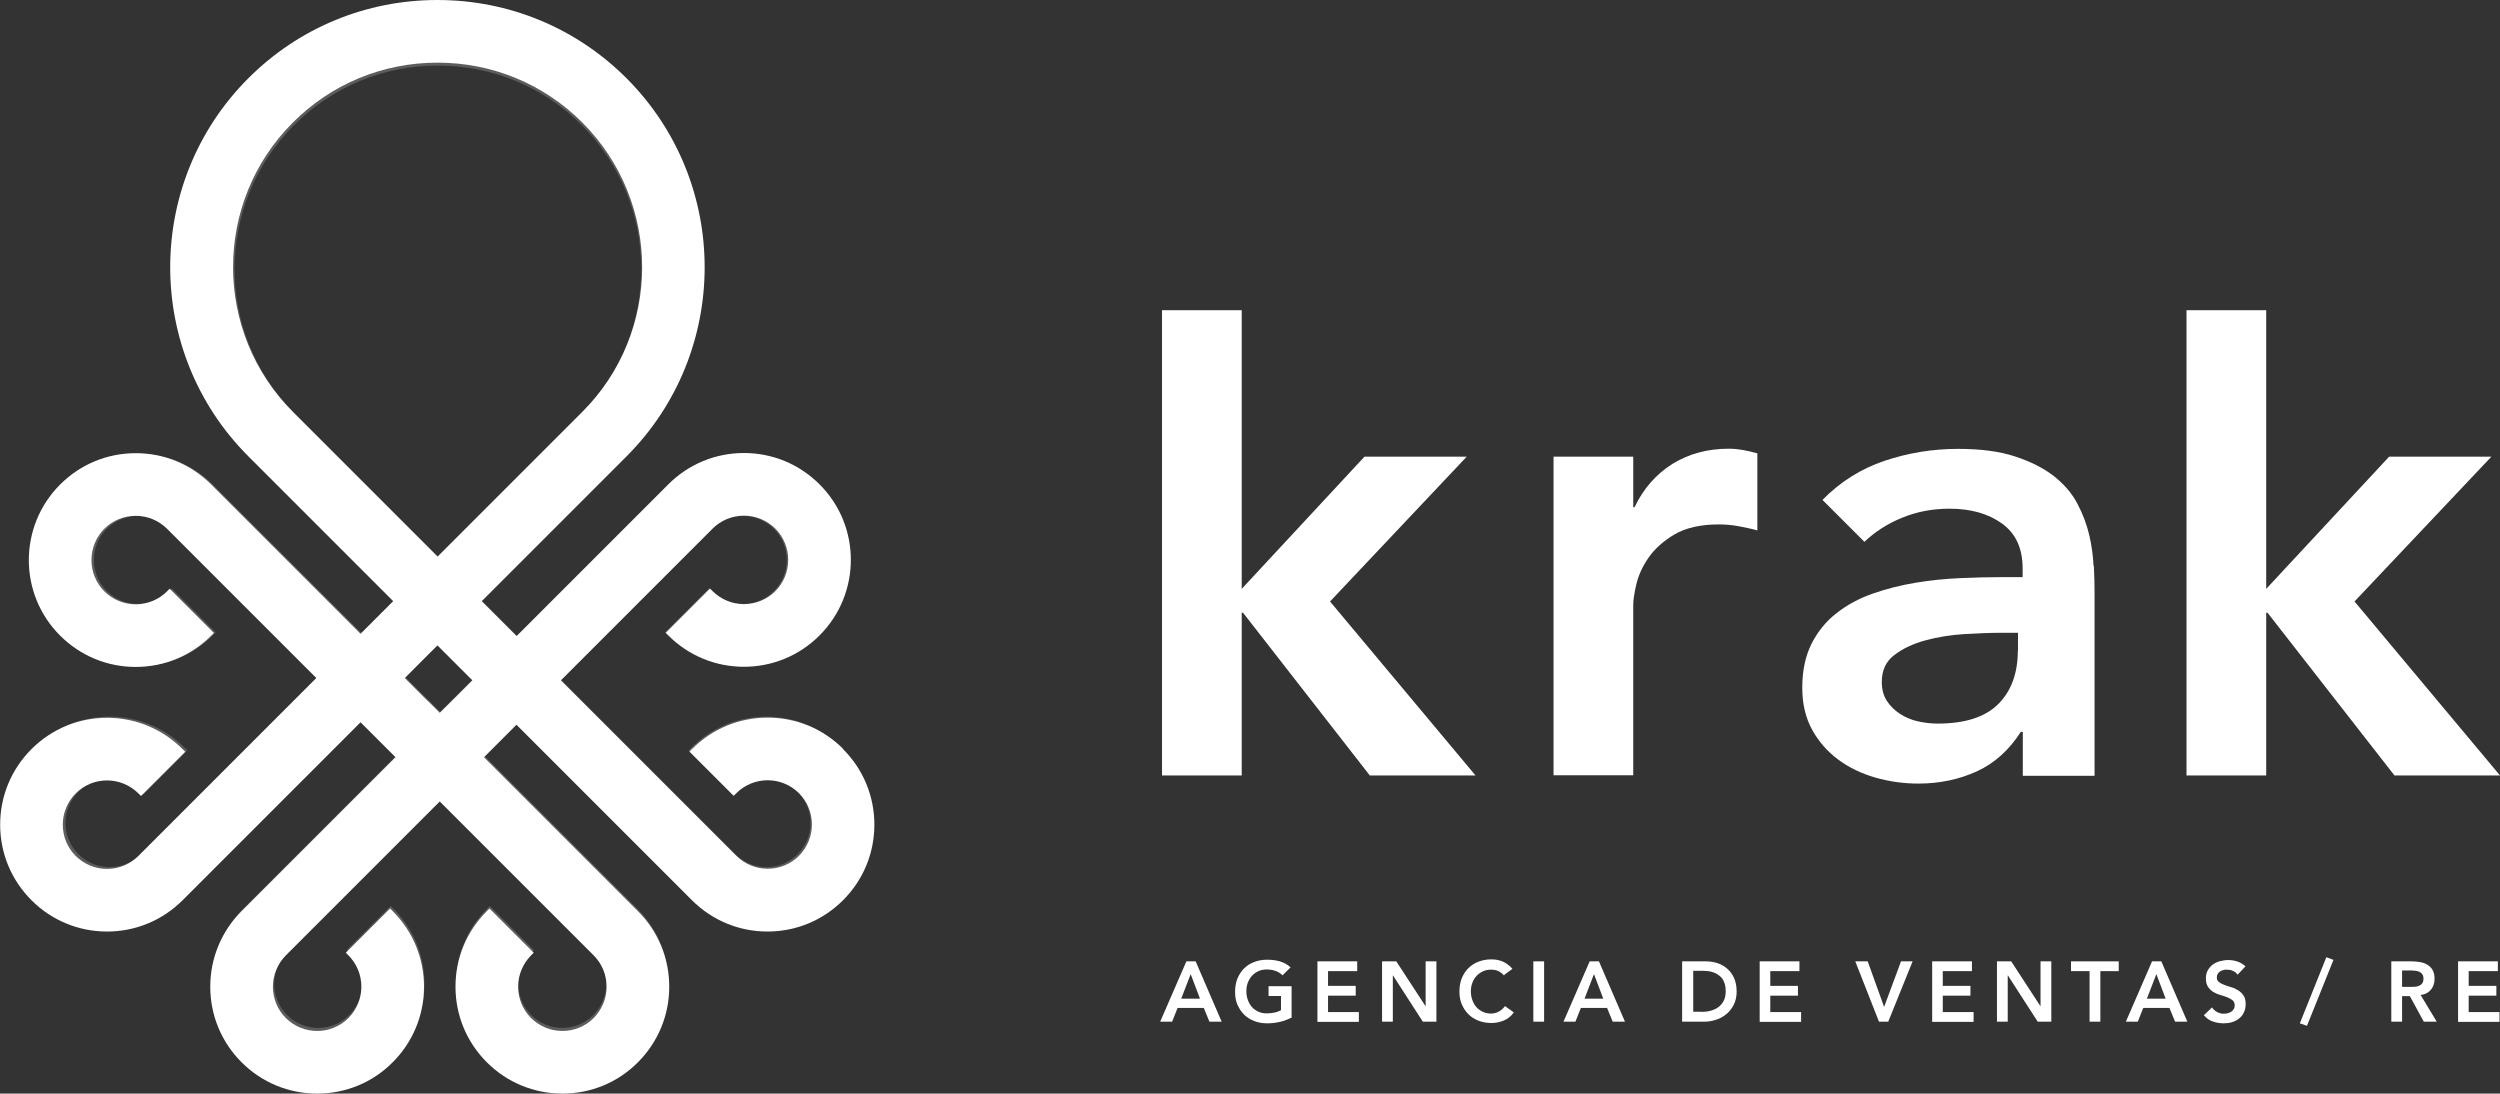 <?xml version="1.0" encoding="UTF-8"?>
<svg id="Layer_2" data-name="Layer 2" xmlns="http://www.w3.org/2000/svg" viewBox="0 0 150.88 66">
  <rect x="0" y="0" width="150.88" height="66" fill="#333333" stroke="none"/>
  <defs>
    <style>
      .cls-1, .cls-2 {
        fill: #fff;
      }

      .cls-2 {
        opacity: .2;
      }
    </style>
  </defs>
  <g id="Capa_1" data-name="Capa 1">
    <g>
      <path class="cls-2" d="m50.78,45.13c-1.21-1.21-2.82-1.88-4.53-1.88s-3.32.67-4.53,1.88l-.16.16,2.66,2.66.16-.16c.5-.5,1.17-.78,1.88-.78s1.38.28,1.88.78c.5.5.78,1.17.78,1.88s-.28,1.38-.78,1.88c-.5.5-1.17.78-1.88.78s-1.38-.28-1.88-.78l-10.53-10.53,9.1-9.1c.5-.5,1.17-.78,1.88-.78s1.38.28,1.88.78c1.03,1.03,1.03,2.72,0,3.75-.5.5-1.17.78-1.88.78s-1.38-.28-1.88-.78l-.16-.16-2.66,2.66.16.16c1.21,1.21,2.82,1.88,4.53,1.88s3.32-.67,4.53-1.88c2.5-2.5,2.5-6.57,0-9.07-1.21-1.21-2.82-1.88-4.53-1.88s-3.32.67-4.53,1.88l-9.1,9.1-2.09-2.09,8.68-8.68c6.25-6.25,6.25-16.43,0-22.68C34.75,1.87,30.72.21,26.43.21s-8.32,1.67-11.34,4.69c-6.25,6.25-6.25,16.43,0,22.68l6.12,6.12h0s2.56,2.56,2.56,2.56l-1.95,1.95-8.96-8.95c-1.21-1.21-2.82-1.88-4.53-1.88s-3.32.67-4.53,1.88c-2.5,2.5-2.5,6.57,0,9.07,1.21,1.21,2.82,1.88,4.53,1.88s3.32-.67,4.53-1.88l.16-.16-2.66-2.66-.16.16c-.5.5-1.17.78-1.88.78s-1.38-.28-1.88-.78c-1.03-1.03-1.03-2.72,0-3.75.5-.5,1.17-.78,1.88-.78s1.38.28,1.88.78l8.96,8.96-10.67,10.67c-.5.5-1.17.78-1.88.78s-1.38-.28-1.88-.78c-.5-.5-.78-1.17-.78-1.88s.28-1.38.78-1.88c.5-.5,1.17-.78,1.88-.78s1.38.28,1.88.78l.16.16,2.66-2.66-.16-.16c-1.21-1.21-2.82-1.88-4.53-1.88s-3.32.67-4.53,1.88c-1.21,1.21-1.88,2.82-1.88,4.53s.67,3.32,1.88,4.53,2.82,1.88,4.53,1.88,3.32-.67,4.53-1.88l10.67-10.67,2.09,2.09-9.23,9.23c-1.21,1.21-1.88,2.82-1.88,4.53s.67,3.32,1.88,4.53c1.21,1.21,2.82,1.88,4.53,1.88,1.72,0,3.33-.67,4.53-1.88,1.21-1.21,1.88-2.82,1.88-4.53s-.67-3.32-1.88-4.53l-.16-.16-2.66,2.66.16.16c.5.5.78,1.17.78,1.88s-.28,1.38-.78,1.88c-1.03,1.03-2.72,1.04-3.75,0-.5-.5-.78-1.17-.78-1.88s.28-1.38.78-1.88l6.46-6.46h0s2.78-2.77,2.78-2.77l9.24,9.23c.5.5.78,1.17.78,1.88s-.28,1.38-.78,1.88c-1.03,1.03-2.72,1.04-3.75,0-.5-.5-.78-1.17-.78-1.88s.28-1.38.78-1.88l.16-.16-2.66-2.66-.16.16c-1.21,1.21-1.88,2.82-1.88,4.53s.67,3.32,1.88,4.53c1.21,1.21,2.82,1.88,4.53,1.88,1.72,0,3.33-.67,4.53-1.88,1.21-1.21,1.88-2.82,1.88-4.53s-.67-3.32-1.88-4.53l-9.23-9.23,1.95-1.95,10.53,10.53c1.21,1.21,2.82,1.88,4.53,1.88s3.32-.67,4.53-1.88c1.21-1.21,1.88-2.82,1.88-4.53s-.67-3.32-1.88-4.53ZM26.43,3.96c3.28,0,6.37,1.28,8.68,3.59,4.79,4.79,4.79,12.58,0,17.37l-6.12,6.12h0s-2.56,2.56-2.56,2.56l-8.68-8.68c-4.79-4.79-4.79-12.58,0-17.37,2.32-2.32,5.4-3.59,8.68-3.59Zm2.09,37.05l-1.16,1.16h0s-.79.79-.79.79l-.64-.64-.16-.15-1.3-1.3,1.95-1.95,2.1,2.1Z"/>
      <path class="cls-1" d="m50.89,45.2c-1.22-1.22-2.84-1.89-4.56-1.89s-3.34.67-4.56,1.89l-.16.16,2.67,2.67.16-.16c.5-.5,1.18-.78,1.89-.78s1.38.28,1.89.78c.5.5.78,1.18.78,1.89s-.28,1.38-.78,1.89c-.5.5-1.18.78-1.89.78s-1.38-.28-1.89-.78l-10.59-10.59,9.16-9.16c.5-.5,1.18-.78,1.89-.78s1.38.28,1.89.78c1.04,1.04,1.04,2.74,0,3.78-.5.5-1.18.78-1.89.78s-1.38-.28-1.89-.78l-.16-.16-2.67,2.67.16.16c1.22,1.22,2.84,1.89,4.56,1.89s3.34-.67,4.56-1.89c2.52-2.52,2.52-6.61,0-9.12-1.22-1.22-2.84-1.89-4.56-1.89s-3.34.67-4.56,1.89l-9.16,9.16-2.11-2.11,8.74-8.74c6.29-6.29,6.29-16.53,0-22.82-3.04-3.04-7.1-4.72-11.41-4.72s-8.37,1.68-11.41,4.72c-6.29,6.29-6.29,16.53,0,22.82l6.16,6.16h0s2.58,2.58,2.58,2.58l-1.97,1.97-9.01-9.01c-1.22-1.22-2.84-1.89-4.56-1.89s-3.34.67-4.56,1.89c-2.52,2.52-2.52,6.61,0,9.12,1.22,1.22,2.84,1.89,4.56,1.89s3.34-.67,4.56-1.89l.16-.16-2.67-2.67-.16.16c-.5.5-1.18.78-1.89.78s-1.38-.28-1.89-.78c-1.04-1.04-1.04-2.74,0-3.78.5-.5,1.18-.78,1.89-.78s1.38.28,1.89.78l9.01,9.01-10.74,10.74c-.5.5-1.18.78-1.89.78s-1.38-.28-1.89-.78c-.5-.5-.78-1.18-.78-1.89s.28-1.38.78-1.89c.5-.5,1.18-.78,1.89-.78s1.38.28,1.89.78l.16.16,2.67-2.67-.16-.16c-1.22-1.22-2.84-1.89-4.56-1.89s-3.34.67-4.56,1.89c-1.22,1.22-1.89,2.84-1.89,4.56s.67,3.34,1.89,4.56,2.84,1.89,4.56,1.89,3.34-.67,4.56-1.89l10.74-10.74,2.11,2.11-9.29,9.29c-1.22,1.22-1.89,2.84-1.89,4.56s.67,3.34,1.89,4.56c1.22,1.22,2.84,1.89,4.56,1.89,1.73,0,3.35-.67,4.56-1.89,1.22-1.22,1.89-2.84,1.89-4.56s-.67-3.34-1.89-4.56l-.16-.16-2.67,2.67.16.16c.5.5.78,1.18.78,1.89s-.28,1.38-.78,1.89c-1.04,1.04-2.73,1.04-3.78,0-.5-.5-.78-1.18-.78-1.89s.28-1.38.78-1.89l6.5-6.5h0s2.79-2.79,2.79-2.79l9.29,9.29c.5.5.78,1.18.78,1.89s-.28,1.38-.78,1.89c-1.04,1.04-2.73,1.04-3.78,0-.5-.5-.78-1.18-.78-1.89s.28-1.38.78-1.89l.16-.16-2.67-2.67-.16.16c-1.22,1.22-1.89,2.84-1.89,4.56s.67,3.34,1.89,4.56c1.22,1.22,2.84,1.89,4.56,1.89,1.73,0,3.35-.67,4.56-1.89,1.22-1.22,1.89-2.84,1.89-4.56s-.67-3.34-1.89-4.56l-9.29-9.29,1.96-1.96,10.59,10.59c1.22,1.22,2.84,1.89,4.56,1.89s3.34-.67,4.56-1.89c1.22-1.22,1.89-2.84,1.89-4.56s-.67-3.34-1.89-4.56ZM26.4,3.78c3.3,0,6.41,1.28,8.74,3.61,4.82,4.82,4.82,12.66,0,17.47l-6.16,6.16h0s-2.57,2.57-2.57,2.57l-8.73-8.73c-4.82-4.82-4.82-12.66,0-17.47,2.33-2.33,5.43-3.61,8.74-3.61Zm2.11,37.28l-1.17,1.17h0s-.8.79-.8.79l-.64-.64-.16-.15-1.31-1.31,1.97-1.97,2.11,2.11Z"/>
      <g>
        <path class="cls-1" d="m71.6,58.02h.56l1.57,3.64h-.74l-.34-.83h-1.58l-.33.83h-.72l1.58-3.64Zm.82,2.25l-.56-1.48-.57,1.48h1.13Z"/>
        <path class="cls-1" d="m77.97,61.4c-.45.24-.95.36-1.51.36-.28,0-.54-.05-.77-.14s-.44-.22-.61-.39-.3-.37-.4-.6-.14-.49-.14-.78.05-.56.14-.79c.1-.24.23-.44.4-.61s.37-.3.61-.39c.23-.09.49-.14.77-.14s.54.03.78.1.46.19.65.36l-.48.48c-.12-.11-.26-.2-.42-.26-.17-.06-.34-.09-.53-.09s-.36.03-.51.1-.28.16-.39.28c-.11.12-.19.26-.25.41-.06.16-.09.33-.09.51,0,.2.03.38.09.54s.14.31.25.43c.11.12.24.21.39.28.15.07.32.1.51.1.16,0,.32-.02.46-.05.15-.03.27-.08.39-.14v-.86h-.75v-.59h1.39v1.86Z"/>
        <path class="cls-1" d="m79.5,58.02h2.41v.59h-1.76v.89h1.67v.59h-1.67v.99h1.86v.59h-2.5v-3.64Z"/>
        <path class="cls-1" d="m83.41,58.02h.86l1.76,2.7h.01v-2.7h.65v3.64h-.82l-1.8-2.79h-.01v2.79h-.65v-3.64Z"/>
        <path class="cls-1" d="m90.78,58.88c-.13-.14-.26-.24-.39-.29s-.25-.07-.38-.07c-.19,0-.36.03-.51.1-.15.07-.28.16-.39.28-.11.12-.19.26-.25.41-.06.16-.09.33-.09.51,0,.2.03.38.09.54.06.16.14.31.25.43.11.12.24.21.39.28.15.07.32.1.51.1.15,0,.29-.04.43-.11s.27-.18.39-.34l.53.38c-.16.23-.36.39-.6.49s-.49.15-.76.15c-.28,0-.54-.05-.77-.14-.23-.09-.44-.22-.61-.39s-.3-.37-.4-.6-.14-.49-.14-.78.05-.56.14-.79c.1-.24.23-.44.4-.61s.37-.3.61-.39c.23-.09.49-.14.77-.14.25,0,.48.04.69.13.21.09.41.24.59.44l-.5.37Z"/>
        <path class="cls-1" d="m92.54,58.02h.65v3.64h-.65v-3.64Z"/>
        <path class="cls-1" d="m95.94,58.02h.56l1.57,3.64h-.74l-.34-.83h-1.58l-.33.83h-.72l1.58-3.64Zm.82,2.25l-.56-1.48-.57,1.48h1.13Z"/>
        <path class="cls-1" d="m101.54,58.02h1.43c.24,0,.47.04.69.11.22.07.42.19.59.34.17.15.31.34.41.57.1.23.15.5.15.8s-.06.58-.18.81-.27.42-.46.57-.39.26-.62.33-.45.11-.67.11h-1.36v-3.64Zm1.13,3.05c.2,0,.39-.02.57-.07.18-.05.34-.12.47-.22s.24-.22.32-.38c.08-.16.12-.35.12-.57s-.03-.41-.1-.57c-.07-.16-.16-.29-.29-.38-.12-.1-.27-.17-.43-.22-.17-.05-.35-.07-.55-.07h-.59v2.47h.48Z"/>
        <path class="cls-1" d="m106.19,58.02h2.41v.59h-1.76v.89h1.67v.59h-1.67v.99h1.86v.59h-2.5v-3.64Z"/>
        <path class="cls-1" d="m111.97,58.02h.75l.99,2.75,1.02-2.75h.7l-1.47,3.64h-.56l-1.43-3.64Z"/>
        <path class="cls-1" d="m116.6,58.02h2.41v.59h-1.76v.89h1.67v.59h-1.67v.99h1.86v.59h-2.5v-3.64Z"/>
        <path class="cls-1" d="m120.52,58.02h.86l1.76,2.7h.01v-2.7h.65v3.64h-.82l-1.8-2.79h-.01v2.79h-.65v-3.64Z"/>
        <path class="cls-1" d="m126.1,58.61h-1.11v-.59h2.88v.59h-1.11v3.05h-.65v-3.05Z"/>
        <path class="cls-1" d="m129.88,58.02h.56l1.57,3.64h-.74l-.34-.83h-1.58l-.33.83h-.72l1.58-3.64Zm.82,2.25l-.56-1.48-.57,1.48h1.13Z"/>
        <path class="cls-1" d="m135.03,58.81c-.07-.1-.16-.17-.28-.22-.11-.05-.24-.07-.36-.07-.08,0-.15,0-.22.03-.07.02-.13.04-.19.08-.06.04-.1.09-.14.15-.03.06-.05.13-.05.21,0,.12.04.22.13.28.09.07.19.12.32.17s.27.09.42.14c.15.04.29.11.42.19.13.08.23.18.32.31.09.13.13.3.13.52,0,.2-.04.37-.11.51-.07.15-.17.27-.29.36-.12.1-.26.17-.42.22-.16.05-.33.07-.51.07-.23,0-.44-.04-.65-.11s-.39-.2-.54-.38l.49-.47c.08.12.18.21.31.28.13.07.26.1.41.1.08,0,.15-.01.23-.03s.14-.05.21-.09c.06-.04.11-.09.15-.16.04-.06.06-.14.06-.22,0-.13-.04-.24-.13-.31-.09-.07-.19-.13-.32-.18-.13-.05-.27-.1-.42-.14-.15-.04-.29-.11-.42-.18-.13-.08-.23-.18-.32-.31-.09-.13-.13-.3-.13-.52,0-.19.04-.35.12-.49.08-.14.18-.25.3-.34.13-.09.27-.16.43-.2s.33-.07.49-.07c.19,0,.38.03.56.09.18.06.34.15.49.29l-.47.5Z"/>
        <path class="cls-1" d="m139.23,61.91l-.43-.15,1.6-3.99.43.16-1.6,3.98Z"/>
        <path class="cls-1" d="m144.32,58.02h1.26c.17,0,.34.02.51.05.16.03.31.09.43.17.13.08.23.19.3.32s.11.3.11.51c0,.26-.07.48-.22.66-.15.18-.35.29-.62.32l.97,1.61h-.78l-.84-1.54h-.47v1.54h-.65v-3.64Zm1.15,1.54c.09,0,.19,0,.28-.01.09,0,.18-.03.25-.06.08-.03.14-.08.19-.15.05-.07.07-.16.07-.28,0-.11-.02-.19-.07-.26-.04-.06-.1-.11-.17-.15-.07-.03-.15-.05-.24-.06-.09-.01-.17-.02-.25-.02h-.56v.99h.5Z"/>
        <path class="cls-1" d="m148.34,58.02h2.41v.59h-1.76v.89h1.67v.59h-1.67v.99h1.86v.59h-2.5v-3.64Z"/>
      </g>
      <g>
        <polygon class="cls-1" points="70.13 18.72 74.94 18.72 74.94 35.54 82.35 27.56 88.52 27.56 80.27 36.3 89.05 46.8 82.67 46.8 75.02 36.98 74.94 36.98 74.94 46.8 70.13 46.8 70.13 18.72"/>
        <path class="cls-1" d="m93.76,27.56h4.81v3.05h.08c.53-1.12,1.3-1.99,2.28-2.61.99-.61,2.12-.92,3.41-.92.29,0,.58.03.86.08.28.05.57.12.86.2v4.65c-.4-.11-.8-.19-1.18-.26-.39-.07-.77-.1-1.14-.1-1.12,0-2.02.21-2.71.62-.68.41-1.2.89-1.56,1.42-.36.53-.6,1.07-.72,1.6-.12.53-.18.94-.18,1.2v10.3h-4.81v-19.24Z"/>
        <path class="cls-1" d="m126.35,34.15c-.03-.6-.11-1.22-.26-1.86-.15-.64-.39-1.28-.72-1.9-.33-.63-.81-1.18-1.42-1.66-.62-.48-1.39-.87-2.33-1.18-.94-.31-2.08-.46-3.45-.46-1.52,0-3,.24-4.43.72-1.43.48-2.68,1.27-3.75,2.36l2.53,2.53c.64-.61,1.4-1.1,2.29-1.46.88-.36,1.83-.54,2.85-.54,1.28,0,2.34.3,3.17.9.83.6,1.24,1.5,1.24,2.71v.52h-1.2c-.8,0-1.66.02-2.56.06-.91.04-1.81.13-2.71.28-.9.15-1.76.37-2.59.66-.83.29-1.56.69-2.18,1.18-.63.49-1.13,1.11-1.5,1.84-.37.74-.56,1.62-.56,2.67,0,.96.2,1.8.6,2.53.4.72.93,1.32,1.58,1.8.65.48,1.4.84,2.24,1.08.84.24,1.7.36,2.59.36,1.28,0,2.46-.25,3.53-.74,1.07-.49,1.95-1.29,2.65-2.38h.12v2.65h4.33v-11.06c0-.45-.01-.98-.04-1.58Zm-4.57,5.11c0,1.36-.39,2.44-1.18,3.23-.79.79-2.01,1.18-3.67,1.18-.4,0-.8-.05-1.2-.14-.4-.09-.76-.25-1.08-.46-.32-.21-.58-.47-.78-.78s-.3-.69-.3-1.14c0-.69.25-1.24.76-1.62.51-.39,1.13-.68,1.86-.88.74-.2,1.52-.33,2.35-.38.83-.05,1.58-.08,2.25-.08h1v1.08Z"/>
        <polygon class="cls-1" points="131.96 18.72 136.77 18.72 136.77 35.54 144.19 27.56 150.36 27.56 142.1 36.3 150.88 46.8 144.51 46.8 136.85 36.98 136.77 36.98 136.77 46.8 131.96 46.8 131.96 18.72"/>
      </g>
    </g>
  </g>
</svg>